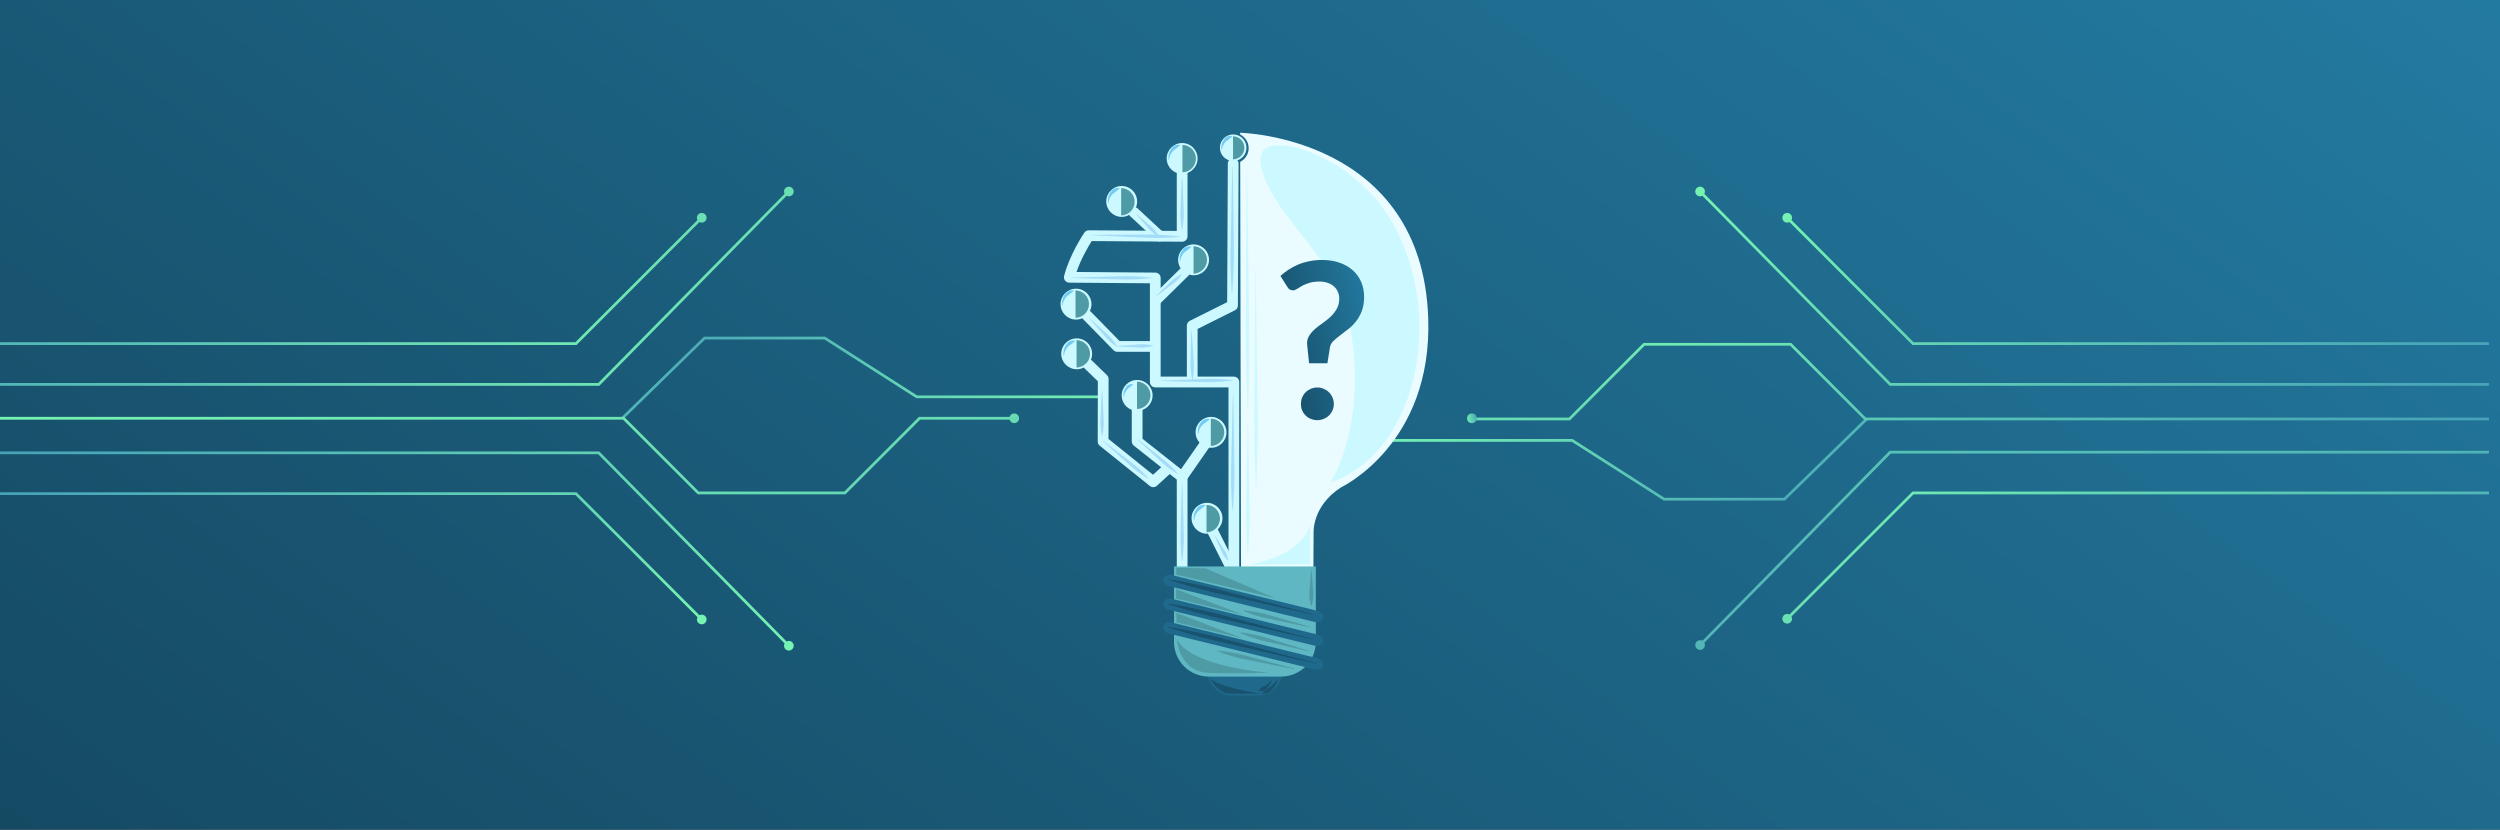 <svg width="1808" height="600" viewBox="0 0 1808 600" fill="none" xmlns="http://www.w3.org/2000/svg">
<rect x="0" y="0" width="1808" height="600" fill="#333333" stroke="none"/>
<rect width="1808" height="600" fill="url(#paint0_linear_3_2)"/>
<path d="M1350 303L1290.5 361H1203.5L1137 318.5H1000.5" stroke="url(#paint1_linear_3_2)" stroke-width="2"/>
<path d="M450 302.5L509.5 244.5L596.5 244.5L663 287L799.5 287" stroke="url(#paint2_linear_3_2)" stroke-width="2"/>
<g clip-path="url(#clip0_3_2)">
<path d="M903.024 107.166C903.024 102.812 900.508 99.086 896.872 97.241V96C896.872 96 1028.36 98.588 1032.89 229.985C1036.04 321.213 970.066 352.318 970.066 352.318C948.691 365.912 949.984 385.33 949.984 385.33L949.826 417.443L897.52 417.855L896.914 117.062C900.527 115.21 903.026 111.495 903.026 107.163L903.024 107.166Z" fill="#EAFCFF"/>
<path d="M862.215 279.662C864.361 279.662 866.102 277.925 866.102 275.778V237.887L893.102 224.398C894.413 223.742 895.243 222.405 895.252 220.942L895.739 118.348C895.748 116.206 894.017 114.457 891.871 114.45H891.852C889.716 114.45 887.977 116.173 887.965 118.31L887.493 218.519L860.482 232.013C859.166 232.673 858.333 234.015 858.333 235.487V275.778C858.333 277.927 860.074 279.662 862.22 279.662H862.215Z" fill="#CCF9FF"/>
<path d="M854.928 418.501H892.334C894.48 418.501 896.221 416.764 896.221 414.617V276.264C896.221 274.117 894.48 272.38 892.334 272.38H839.381V201.02C839.381 198.887 837.66 197.153 835.523 197.136L778.534 196.688C781.853 187.04 787.206 178.002 789.507 174.335L854.897 174.804C855.987 174.714 856.929 174.402 857.666 173.675C858.4 172.948 858.815 171.957 858.815 170.923V125.773C858.815 123.629 857.072 121.892 854.928 121.892C852.785 121.892 851.042 123.629 851.042 125.773V167.008L787.43 166.553C786.245 166.476 784.917 167.182 784.185 168.259C783.756 168.897 773.56 184.045 769.554 199.564C769.251 200.724 769.506 201.954 770.236 202.902C770.963 203.851 772.089 204.411 773.286 204.418L831.613 204.873V276.264C831.613 278.411 833.351 280.148 835.499 280.148H888.449V410.735H858.817V344.958C858.817 343.769 858.274 342.647 857.341 341.91L826.267 317.346V297.14C826.267 294.993 824.526 293.256 822.38 293.256C820.234 293.256 818.496 294.993 818.496 297.14V319.228C818.496 320.415 819.037 321.54 819.969 322.274L851.044 346.838V414.619C851.044 416.766 852.785 418.503 854.931 418.503L854.928 418.501Z" fill="#CCF9FF"/>
<path d="M838.573 174.645C839.617 174.645 840.652 174.228 841.42 173.405C842.882 171.83 842.794 169.374 841.222 167.915L822.761 150.764C821.185 149.303 818.732 149.394 817.265 150.964C815.803 152.534 815.894 154.994 817.465 156.454L835.926 173.608C836.675 174.301 837.624 174.647 838.573 174.647V174.645Z" fill="#CCF9FF"/>
<path d="M835.983 220.921C836.966 220.921 837.953 220.549 838.709 219.806L859.437 199.416C860.968 197.91 860.987 195.451 859.48 193.924C857.973 192.392 855.512 192.375 853.984 193.879L833.256 214.268C831.727 215.774 831.706 218.233 833.21 219.761C833.973 220.535 834.977 220.921 835.981 220.921H835.983Z" fill="#CCF9FF"/>
<path d="M854.923 348.84C856.154 348.84 857.365 348.256 858.121 347.169L874.15 324.111C875.375 322.35 874.937 319.931 873.177 318.707C871.41 317.489 868.992 317.923 867.769 319.684L851.738 342.742C850.512 344.498 850.951 346.921 852.711 348.146C853.388 348.611 854.16 348.842 854.926 348.842L854.923 348.84Z" fill="#CCF9FF"/>
<path d="M892.339 418.501C892.925 418.501 893.521 418.37 894.079 418.089C895.999 417.126 896.774 414.791 895.808 412.873L880.585 382.616C879.622 380.7 877.285 379.93 875.368 380.886C873.451 381.849 872.676 384.184 873.642 386.104L888.864 416.364C889.549 417.722 890.917 418.501 892.341 418.501H892.339Z" fill="#CCF9FF"/>
<path d="M834.038 352.321C834.98 352.321 835.919 351.98 836.661 351.301L847.997 340.943C849.58 339.497 849.692 337.045 848.24 335.458C846.8 333.871 844.336 333.764 842.751 335.215L833.876 343.326L801.656 317.453L801.735 274.089C801.735 273.033 801.308 272.025 800.552 271.294L789.784 260.857C788.246 259.363 785.785 259.401 784.288 260.94C782.792 262.48 782.831 264.943 784.371 266.433L793.957 275.718L793.878 319.305C793.878 320.479 794.407 321.599 795.328 322.338L831.601 351.468C832.314 352.035 833.177 352.323 834.035 352.323L834.038 352.321Z" fill="#CCF9FF"/>
<path d="M808.049 254.418H835.619C837.765 254.418 838.654 252.72 838.654 250.575C838.654 248.43 837.765 246.653 835.619 246.653H809.682L788.725 225.246C787.223 223.714 784.76 223.687 783.231 225.184C781.696 226.685 781.669 229.144 783.167 230.676L805.274 253.251C806.003 253.997 807.005 254.416 808.049 254.416V254.418Z" fill="#CCF9FF"/>
<path d="M882.228 106.839C882.228 112.151 886.537 116.454 891.85 116.454C897.162 116.454 901.471 112.148 901.471 106.839C901.471 101.531 897.165 97.225 891.85 97.225C886.535 97.225 882.228 101.531 882.228 106.839Z" fill="#CCF9FF"/>
<path d="M843.755 114.607C843.755 120.774 848.755 125.773 854.928 125.773C861.102 125.773 866.102 120.774 866.102 114.607C866.102 108.441 861.099 103.442 854.928 103.442C848.757 103.442 843.755 108.441 843.755 114.607Z" fill="#CCF9FF"/>
<path d="M800.035 145.677C800.035 151.843 805.035 156.843 811.206 156.843C817.377 156.843 822.38 151.843 822.38 145.677C822.38 139.51 817.377 134.511 811.206 134.511C805.035 134.511 800.035 139.51 800.035 145.677Z" fill="#CCF9FF"/>
<path d="M865.809 198.764C871.808 197.318 875.499 191.286 874.052 185.291C872.605 179.296 866.569 175.609 860.57 177.054C854.57 178.5 850.88 184.532 852.327 190.527C853.774 196.522 859.81 200.209 865.809 198.764Z" fill="#CCF9FF"/>
<path d="M767 219.949C767 226.118 772.003 231.115 778.174 231.115C784.345 231.115 789.345 226.118 789.345 219.949C789.345 213.78 784.345 208.783 778.174 208.783C772.003 208.783 767 213.785 767 219.949Z" fill="#CCF9FF"/>
<path d="M778.658 267.04C784.829 267.04 789.832 262.041 789.832 255.874C789.832 249.708 784.829 244.709 778.658 244.709C772.487 244.709 767.484 249.708 767.484 255.874C767.484 262.041 772.487 267.04 778.658 267.04Z" fill="#CCF9FF"/>
<path d="M811.206 285.974C811.206 292.141 816.209 297.14 822.38 297.14C828.551 297.14 833.554 292.141 833.554 285.974C833.554 279.807 828.551 274.808 822.38 274.808C816.209 274.808 811.206 279.805 811.206 285.974Z" fill="#CCF9FF"/>
<path d="M875.819 323.839C881.99 323.839 886.993 318.84 886.993 312.673C886.993 306.507 881.99 301.508 875.819 301.508C869.648 301.508 864.645 306.507 864.645 312.673C864.645 318.84 869.648 323.839 875.819 323.839Z" fill="#CCF9FF"/>
<path d="M861.731 374.81C861.731 380.976 866.734 385.976 872.905 385.976C879.076 385.976 884.079 380.976 884.079 374.81C884.079 368.643 879.076 363.644 872.905 363.644C866.734 363.644 861.731 368.643 861.731 374.81Z" fill="#CCF9FF"/>
<path d="M927.219 488.617C925.066 496.898 918.134 503 909.827 503H890.82C882.51 503 875.58 496.898 873.422 488.617H927.219Z" fill="#1F6A8C"/>
<path d="M951.617 409.651V464.215C951.617 478.069 940.377 489.301 926.511 489.301H874.135C860.272 489.301 849.031 478.071 849.031 464.215V409.651H951.615H951.617Z" fill="#5EB7C3"/>
<path d="M956.913 481.345C957.462 479.122 955.621 476.758 952.802 476.065L847.431 450.173C844.62 449.482 841.89 450.724 841.344 452.947C840.798 455.17 842.636 457.538 845.45 458.227L950.823 484.121C953.639 484.814 956.365 483.568 956.913 481.343V481.345Z" fill="#1F6A8C"/>
<path d="M956.913 464.201C957.462 461.975 955.621 459.614 952.802 458.92L847.431 433.029C844.62 432.34 841.89 433.579 841.344 435.802C840.798 438.026 842.636 440.392 845.45 441.083L950.823 466.977C953.639 467.668 956.365 466.424 956.913 464.201Z" fill="#1F6A8C"/>
<path d="M956.913 447.052C957.462 444.829 955.621 442.465 952.802 441.771L847.431 415.882C844.62 415.191 841.89 416.435 841.344 418.656C840.798 420.879 842.636 423.245 845.45 423.939L950.823 449.83C953.639 450.523 956.365 449.275 956.913 447.052Z" fill="#1F6A8C"/>
<path d="M851.201 462.538C851.201 462.538 852.372 485.98 874.894 486.685C897.415 487.388 918.294 486.449 918.294 486.449C918.294 486.449 862.697 482.932 851.201 462.538Z" fill="#4F9BA5"/>
<path d="M850.672 410.64V415.565L921.754 432.443L871.784 410.993L850.672 410.64Z" fill="#4F9BA5"/>
<path d="M850.76 443.256L850.848 450.114L899.144 461.806L850.76 443.256Z" fill="#4F9BA5"/>
<path d="M850.495 426.026L850.586 432.881L898.879 444.576L850.495 426.026Z" fill="#4F9BA5"/>
<path d="M874.777 490.2C874.777 490.2 880.407 501.539 889.291 501.628L911.725 501.716C911.725 501.716 879.615 496.793 874.777 490.2Z" fill="#18526E"/>
<path d="M949.345 444.447C949.345 444.447 942.768 443.001 932.904 440.833C923.034 438.693 909.908 435.695 896.769 432.743C890.202 431.261 883.611 429.872 877.469 428.425C874.412 427.646 871.441 426.946 868.651 426.185C865.854 425.449 863.214 424.73 860.785 424.041C851.056 421.317 844.661 419.128 844.661 419.128L844.572 418.949L844.725 418.856C844.725 418.856 851.416 419.831 861.314 421.856C863.791 422.356 866.467 422.919 869.292 423.543C872.123 424.141 875.084 424.877 878.16 425.58C884.284 427.103 890.782 428.878 897.301 430.558C910.334 433.939 923.38 437.268 933.137 439.877C942.902 442.455 949.411 444.176 949.411 444.176L949.512 444.35L949.345 444.45V444.447Z" fill="#18526E"/>
<path d="M949.168 462.38C949.168 462.38 942.592 460.912 932.727 458.713C922.855 456.54 909.729 453.497 896.59 450.502C890.023 448.998 883.433 447.585 877.288 446.12C874.231 445.329 871.26 444.621 868.47 443.852C865.673 443.106 863.033 442.374 860.603 441.681C850.875 438.924 844.479 436.713 844.479 436.713L844.394 436.534L844.549 436.441C844.549 436.441 851.239 437.437 861.14 439.496C863.617 440.003 866.295 440.578 869.118 441.211C871.949 441.819 874.91 442.565 877.986 443.277C884.112 444.819 890.607 446.616 897.127 448.319C910.16 451.741 923.206 455.117 932.963 457.758C942.728 460.369 949.237 462.111 949.237 462.111L949.335 462.283L949.168 462.383V462.38Z" fill="#18526E"/>
<path d="M951.982 479.963C951.982 479.963 945.229 478.452 935.1 476.184C924.966 473.946 911.484 470.813 897.995 467.734C891.251 466.186 884.484 464.73 878.177 463.221C875.037 462.411 871.989 461.682 869.121 460.893C866.247 460.129 863.536 459.38 861.04 458.668C851.046 455.847 844.477 453.593 844.477 453.593L844.391 453.414L844.546 453.321C844.546 453.321 851.414 454.362 861.579 456.485C864.12 457.009 866.87 457.603 869.772 458.253C872.678 458.88 875.719 459.645 878.878 460.379C885.168 461.961 891.838 463.803 898.534 465.552C911.92 469.064 925.316 472.526 935.336 475.231C945.363 477.909 952.049 479.694 952.049 479.694L952.149 479.865L951.982 479.965V479.963Z" fill="#18526E"/>
<path d="M948.462 411.786C948.462 411.786 948.632 413.435 948.825 415.906C949.04 418.379 949.273 421.675 949.45 424.973C949.543 426.622 949.764 428.268 949.791 429.815C949.786 431.359 949.64 432.803 949.45 434.039C949.097 436.51 948.465 438.159 948.465 438.159L948.272 438.247L948.186 438.159C948.186 438.159 947.554 436.51 947.201 434.039C947.01 432.803 946.865 431.361 946.86 429.815C946.886 428.27 947.108 426.622 947.201 424.973C947.378 421.675 947.611 418.379 947.826 415.906C948.019 413.435 948.188 411.786 948.188 411.786L948.341 411.66L948.467 411.786H948.462Z" fill="#4F9BA5"/>
<path d="M947.056 453.59C947.056 453.59 944.006 452.983 939.437 452.072C934.861 451.172 928.793 449.849 922.715 448.567C919.677 447.912 916.613 447.378 913.78 446.701C910.957 445.996 908.355 445.203 906.14 444.457C901.707 442.994 898.846 441.633 898.846 441.633L898.777 441.443L898.913 441.362C898.913 441.362 902.079 441.495 906.684 442.274C908.99 442.651 911.66 443.163 914.486 443.856C917.304 444.583 920.263 445.546 923.254 446.382C929.227 448.088 935.212 449.756 939.676 451.098C944.144 452.427 947.122 453.314 947.122 453.314L947.218 453.488L947.056 453.585V453.59Z" fill="#4F9BA5"/>
<path d="M946.526 470.994C946.526 470.994 943.379 470.298 938.653 469.255C933.927 468.223 927.655 466.724 921.375 465.266C918.239 464.522 915.068 463.898 912.144 463.14C909.228 462.352 906.541 461.482 904.259 460.672C899.68 459.078 896.736 457.634 896.733 457.634L896.669 457.443L896.81 457.362C896.81 457.362 900.086 457.588 904.843 458.499C907.227 458.942 909.986 459.533 912.907 460.312C915.819 461.12 918.873 462.168 921.959 463.095C928.128 464.975 934.306 466.819 938.915 468.29C943.527 469.753 946.603 470.725 946.603 470.725L946.693 470.901L946.529 470.997L946.526 470.994Z" fill="#4F9BA5"/>
<path d="M936.325 484.007C936.325 484.007 932.784 483.323 927.474 482.296C922.159 481.281 915.103 479.806 908.038 478.369C904.507 477.645 900.954 477.013 897.656 476.279C894.368 475.5 891.332 474.64 888.743 473.837C883.561 472.255 880.199 470.818 880.199 470.818L880.125 470.63L880.266 470.541C880.266 470.541 883.919 470.751 889.26 471.642C891.933 472.076 895.038 472.657 898.328 473.425C901.607 474.237 905.072 475.255 908.556 476.177C915.521 478.038 922.495 479.858 927.708 481.316C932.92 482.763 936.395 483.728 936.395 483.728L936.492 483.902L936.33 484.002L936.325 484.007Z" fill="#4F9BA5"/>
<path d="M924.172 491.188C924.172 491.188 923.983 492.187 923.363 493.571C923.065 494.269 922.662 495.065 922.147 495.875C921.639 496.69 921.015 497.515 920.313 498.28C919.982 498.682 919.61 499.047 919.262 499.438C918.921 499.833 918.518 500.15 918.127 500.453C917.729 500.746 917.283 500.939 916.868 501.12C916.46 501.315 916.031 501.411 915.642 501.501C915.254 501.589 914.898 501.663 914.564 501.678C914.233 501.692 913.945 501.692 913.701 501.678C913.224 501.651 912.943 501.587 912.943 501.587L912.819 501.387L912.845 501.33L912.85 501.32C912.85 501.32 913.024 501.075 913.339 500.736C913.496 500.562 913.689 500.374 913.911 500.169C914.138 499.979 914.364 499.709 914.638 499.488C914.903 499.261 915.192 499.016 915.499 498.756C915.792 498.489 916.143 498.282 916.482 498.027C916.827 497.784 917.235 497.605 917.621 497.374C918.008 497.143 918.423 496.924 918.78 496.631C920.252 495.516 921.594 494.169 922.502 493.052C923.413 491.932 923.907 491.088 923.907 491.088L924.102 491.038L924.169 491.191L924.172 491.188Z" fill="#18526E"/>
<path d="M919.939 492.149C919.939 492.149 919.679 492.914 919.088 493.957C918.797 494.486 918.432 495.094 917.979 495.706C917.536 496.331 916.994 496.945 916.41 497.536C915.816 498.106 915.266 498.797 914.569 499.207C913.88 499.614 913.117 499.8 912.457 499.848C912.128 499.874 911.818 499.864 911.551 499.85C911.272 499.812 911.033 499.762 910.838 499.705C910.446 499.597 910.227 499.483 910.227 499.483L910.151 499.24L910.165 499.216L910.172 499.207C910.172 499.207 910.327 498.999 910.592 498.725C910.723 498.585 910.883 498.437 911.062 498.28C911.238 498.106 911.429 497.915 911.643 497.746C911.86 497.586 912.075 497.365 912.318 497.193C912.562 497.019 912.817 496.836 913.096 496.671C913.668 496.376 914.379 496.164 914.998 495.78C915.626 495.408 916.222 494.972 916.787 494.558C917.345 494.131 917.867 493.714 918.299 493.338C919.159 492.573 919.696 492.006 919.696 492.006L919.899 492.001L919.937 492.153L919.939 492.149Z" fill="#18526E"/>
<path d="M911.949 119.983C914.128 131.973 924.446 147.75 928.411 153.028C946.774 177.454 969.034 200.813 975.524 231.684C977.56 241.37 978.679 251.202 979.404 261.057C982.98 309.692 965.757 344.91 962.018 348.804C966.723 347.238 969.546 346.009 972.048 344.727C1014.8 322.85 1030.41 265.742 1025.78 221.307C1022.6 190.795 1010.19 157.031 987.194 135.812C980.567 129.7 971.747 122.106 963.747 117.898C950.802 111.095 936.354 103.718 921.16 105.395C912.43 106.36 910.57 112.415 911.946 119.981L911.949 119.983Z" fill="#CCF9FF"/>
<path d="M947.49 379.583V408.112L902.582 408.41C902.582 408.41 940.353 403.358 947.49 379.583Z" fill="#CCF9FF"/>
<path d="M891.726 98.571V115.258C896.271 115.177 899.931 111.476 899.931 106.913C899.931 102.35 896.271 98.652 891.726 98.571Z" fill="#4F9BA5"/>
<path d="M855.145 104.812V124.618C860.539 124.52 864.886 120.128 864.886 114.715C864.886 109.301 860.541 104.907 855.145 104.812Z" fill="#4F9BA5"/>
<path d="M863.176 178.071V197.877C868.57 197.779 872.917 193.388 872.917 187.974C872.917 182.56 868.572 178.169 863.176 178.071Z" fill="#4F9BA5"/>
<path d="M810.832 136.017V155.823C816.226 155.725 820.572 151.334 820.572 145.92C820.572 140.506 816.228 136.112 810.832 136.017Z" fill="#4F9BA5"/>
<path d="M777.818 210.02V229.826C783.215 229.728 787.559 225.336 787.559 219.923C787.559 214.509 783.215 210.117 777.818 210.02Z" fill="#4F9BA5"/>
<path d="M778.565 245.979V265.784C783.959 265.687 788.305 261.295 788.305 255.882C788.305 250.468 783.961 246.076 778.565 245.979Z" fill="#4F9BA5"/>
<path d="M822.282 275.995V295.801C827.676 295.703 832.023 291.311 832.023 285.898C832.023 280.484 827.678 276.09 822.282 275.995Z" fill="#4F9BA5"/>
<path d="M875.666 302.742V322.55C881.06 322.452 885.407 318.061 885.407 312.647C885.407 307.233 881.062 302.84 875.666 302.742Z" fill="#4F9BA5"/>
<path d="M872.543 365.155V384.963C877.936 384.865 882.283 380.474 882.283 375.06C882.283 369.646 877.939 365.252 872.543 365.155Z" fill="#4F9BA5"/>
<path d="M769.227 257.194C769.227 257.194 769.01 256.268 769.103 254.847C769.117 254.49 769.156 254.104 769.222 253.697C769.265 253.282 769.399 252.865 769.499 252.419C769.654 251.993 769.759 251.519 769.99 251.09C770.186 250.642 770.415 250.201 770.694 249.782C770.939 249.338 771.259 248.948 771.554 248.535C771.843 248.114 772.227 247.794 772.582 247.468C772.956 247.165 773.383 246.97 773.774 246.777C774.158 246.565 774.58 246.505 774.943 246.408C775.31 246.324 775.644 246.248 775.956 246.255C776.266 246.25 776.533 246.257 776.755 246.276C777.198 246.31 777.449 246.374 777.449 246.374L777.547 246.539L777.518 246.593L777.508 246.603C777.508 246.603 777.325 246.808 777.01 247.089C776.853 247.232 776.66 247.389 776.44 247.556C776.211 247.701 775.997 247.94 775.739 248.133C775.496 248.347 775.2 248.519 774.943 248.767C774.685 249.012 774.37 249.198 774.082 249.436C773.801 249.679 773.438 249.853 773.131 250.106C772.821 250.356 772.475 250.594 772.217 250.918C771.092 252.131 770.331 253.723 769.938 254.995C769.537 256.272 769.466 257.183 769.466 257.183L769.337 257.292L769.23 257.194H769.227Z" fill="#71CBF4"/>
<path d="M812.618 287.111C812.618 287.111 812.439 286.331 812.508 285.138C812.546 283.949 812.873 282.302 813.769 280.856C813.96 280.474 814.223 280.141 814.466 279.791C814.692 279.424 815.014 279.152 815.31 278.871C815.613 278.599 815.975 278.432 816.302 278.268C816.624 278.085 816.969 278.011 817.277 277.93C817.587 277.858 817.866 277.782 818.131 277.784C818.393 277.777 818.62 277.78 818.806 277.794C819.178 277.818 819.39 277.87 819.39 277.87L819.473 278.008L819.447 278.056L819.44 278.065C819.44 278.065 819.29 278.239 819.025 278.478C818.894 278.599 818.734 278.733 818.55 278.873C818.36 278.997 818.186 279.204 817.971 279.366C817.766 279.55 817.525 279.698 817.313 279.91C817.108 280.129 816.836 280.277 816.607 280.494C816.376 280.703 816.068 280.849 815.823 281.075C815.558 281.285 815.293 281.509 815.069 281.778C814.144 282.824 813.531 284.182 813.207 285.254C812.882 286.334 812.818 287.101 812.818 287.101L812.708 287.192L812.618 287.111Z" fill="#71CBF4"/>
<path d="M866.379 313.86C866.379 313.86 866.159 312.933 866.255 311.513C866.271 311.155 866.309 310.772 866.374 310.362C866.417 309.947 866.55 309.53 866.648 309.082C866.803 308.656 866.91 308.184 867.139 307.753C867.335 307.305 867.564 306.864 867.843 306.445C868.088 306.001 868.41 305.613 868.703 305.198C868.992 304.777 869.376 304.457 869.731 304.133C870.106 303.831 870.532 303.635 870.923 303.442C871.307 303.23 871.729 303.171 872.089 303.073C872.457 302.987 872.791 302.913 873.103 302.92C873.413 302.916 873.68 302.923 873.902 302.942C874.345 302.975 874.596 303.04 874.596 303.04L874.693 303.204L874.665 303.261L874.655 303.271C874.655 303.271 874.474 303.476 874.157 303.757C873.999 303.902 873.806 304.057 873.587 304.224C873.358 304.369 873.143 304.608 872.886 304.801C872.643 305.015 872.347 305.187 872.092 305.434C871.834 305.68 871.52 305.866 871.231 306.106C870.95 306.349 870.587 306.521 870.28 306.773C869.972 307.024 869.624 307.262 869.366 307.586C868.243 308.799 867.48 310.391 867.087 311.663C866.686 312.94 866.615 313.85 866.615 313.85L866.486 313.96L866.379 313.862V313.86Z" fill="#71CBF4"/>
<path d="M863.405 376.07C863.405 376.07 863.186 375.143 863.281 373.726C863.298 373.368 863.336 372.982 863.4 372.575C863.443 372.16 863.577 371.743 863.675 371.295C863.83 370.869 863.937 370.397 864.166 369.966C864.361 369.518 864.59 369.077 864.869 368.657C865.115 368.214 865.434 367.823 865.73 367.411C866.019 366.989 866.402 366.67 866.758 366.344C867.132 366.041 867.559 365.846 867.95 365.653C868.334 365.441 868.754 365.381 869.116 365.283C869.483 365.198 869.817 365.124 870.129 365.131C870.439 365.126 870.706 365.133 870.928 365.152C871.372 365.186 871.622 365.25 871.622 365.25L871.72 365.414L871.691 365.469L871.684 365.479C871.684 365.479 871.501 365.684 871.183 365.965C871.026 366.108 870.833 366.265 870.613 366.432C870.385 366.577 870.17 366.815 869.912 367.006C869.669 367.221 869.374 367.392 869.118 367.64C868.861 367.888 868.546 368.071 868.258 368.312C867.976 368.555 867.614 368.729 867.306 368.981C866.999 369.232 866.65 369.47 866.393 369.794C865.27 371.007 864.507 372.599 864.113 373.871C863.713 375.146 863.641 376.058 863.641 376.058L863.512 376.168L863.405 376.07Z" fill="#71CBF4"/>
<path d="M853.192 189.137C853.192 189.137 852.973 188.21 853.068 186.79C853.083 186.432 853.121 186.046 853.188 185.639C853.231 185.227 853.364 184.81 853.464 184.362C853.619 183.935 853.726 183.461 853.955 183.032C854.151 182.584 854.38 182.143 854.659 181.724C854.904 181.281 855.224 180.892 855.52 180.478C855.808 180.058 856.192 179.737 856.547 179.41C856.922 179.108 857.349 178.912 857.74 178.719C858.123 178.507 858.546 178.447 858.908 178.35C859.275 178.264 859.609 178.19 859.921 178.197C860.231 178.193 860.498 178.2 860.72 178.219C861.164 178.252 861.414 178.316 861.414 178.316L861.512 178.481L861.483 178.536L861.474 178.545C861.474 178.545 861.29 178.75 860.975 179.031C860.818 179.174 860.625 179.329 860.405 179.498C860.177 179.644 859.962 179.882 859.704 180.075C859.461 180.289 859.166 180.461 858.91 180.709C858.653 180.954 858.338 181.14 858.05 181.378C857.768 181.621 857.406 181.795 857.098 182.048C856.788 182.298 856.442 182.536 856.185 182.86C855.059 184.076 854.299 185.665 853.905 186.937C853.505 188.212 853.433 189.125 853.433 189.125L853.304 189.234L853.197 189.137H853.192Z" fill="#71CBF4"/>
<path d="M768.233 220.935C768.233 220.935 768.016 220.008 768.109 218.588C768.123 218.231 768.161 217.847 768.228 217.437C768.271 217.023 768.404 216.606 768.502 216.16C768.66 215.734 768.765 215.259 768.993 214.831C769.189 214.383 769.418 213.942 769.697 213.522C769.942 213.079 770.262 212.688 770.558 212.276C770.846 211.854 771.228 211.535 771.583 211.209C771.957 210.906 772.384 210.711 772.775 210.518C773.159 210.306 773.579 210.246 773.941 210.148C774.311 210.065 774.645 209.989 774.957 209.996C775.267 209.991 775.537 210.001 775.756 210.02C776.197 210.053 776.45 210.117 776.45 210.117L776.548 210.282L776.519 210.337L776.512 210.346C776.512 210.346 776.328 210.551 776.011 210.832C775.854 210.975 775.66 211.132 775.441 211.299C775.212 211.445 774.998 211.683 774.74 211.876C774.497 212.09 774.201 212.262 773.946 212.51C773.689 212.755 773.374 212.941 773.085 213.179C772.804 213.422 772.441 213.596 772.134 213.846C771.824 214.097 771.478 214.335 771.221 214.659C770.097 215.872 769.334 217.464 768.941 218.736C768.54 220.013 768.469 220.923 768.469 220.923L768.34 221.033L768.233 220.935Z" fill="#71CBF4"/>
<path d="M801.346 146.935C801.346 146.935 801.129 146.008 801.222 144.588C801.237 144.23 801.275 143.844 801.341 143.437C801.384 143.025 801.518 142.608 801.618 142.16C801.773 141.733 801.878 141.259 802.107 140.83C802.302 140.382 802.531 139.941 802.81 139.522C803.056 139.079 803.375 138.69 803.671 138.276C803.96 137.856 804.344 137.535 804.696 137.211C805.071 136.908 805.498 136.713 805.889 136.52C806.273 136.308 806.692 136.248 807.055 136.15C807.424 136.064 807.758 135.991 808.071 135.998C808.381 135.993 808.65 136 808.869 136.019C809.31 136.053 809.563 136.117 809.563 136.117L809.661 136.281L809.632 136.336L809.623 136.346C809.623 136.346 809.439 136.551 809.122 136.832C808.965 136.975 808.772 137.13 808.552 137.299C808.323 137.444 808.109 137.682 807.851 137.875C807.608 138.09 807.312 138.261 807.057 138.509C806.8 138.755 806.485 138.941 806.196 139.179C805.915 139.422 805.553 139.596 805.245 139.848C804.935 140.099 804.589 140.337 804.332 140.661C803.209 141.876 802.446 143.465 802.052 144.738C801.651 146.013 801.58 146.925 801.58 146.925L801.451 147.035L801.344 146.937L801.346 146.935Z" fill="#71CBF4"/>
<path d="M845.164 115.63C845.164 115.63 844.944 114.703 845.04 113.282C845.054 112.925 845.095 112.541 845.159 112.132C845.202 111.717 845.335 111.3 845.436 110.852C845.591 110.425 845.698 109.951 845.927 109.522C846.122 109.074 846.351 108.634 846.63 108.212C846.876 107.769 847.195 107.38 847.491 106.966C847.78 106.546 848.163 106.225 848.519 105.901C848.893 105.598 849.32 105.403 849.711 105.21C850.095 104.997 850.517 104.938 850.879 104.84C851.247 104.754 851.58 104.681 851.893 104.688C852.203 104.683 852.47 104.69 852.692 104.712C853.135 104.745 853.386 104.809 853.386 104.809L853.483 104.974L853.455 105.028L853.445 105.038C853.445 105.038 853.262 105.243 852.947 105.524C852.789 105.667 852.596 105.824 852.377 105.991C852.148 106.136 851.933 106.375 851.676 106.568C851.433 106.782 851.137 106.954 850.882 107.202C850.624 107.447 850.31 107.633 850.021 107.871C849.74 108.114 849.377 108.288 849.07 108.538C848.76 108.788 848.414 109.027 848.156 109.351C847.031 110.566 846.27 112.155 845.877 113.428C845.476 114.705 845.405 115.615 845.405 115.615L845.276 115.725L845.169 115.627L845.164 115.63Z" fill="#71CBF4"/>
<path d="M883.423 108.3C883.423 108.3 883.208 107.449 883.289 106.141C883.301 105.812 883.337 105.457 883.394 105.081C883.437 104.702 883.554 104.314 883.65 103.901C883.79 103.506 883.895 103.072 884.107 102.674C884.286 102.26 884.508 101.857 884.768 101.469C884.994 101.059 885.3 100.706 885.569 100.32C885.846 99.939 886.194 99.638 886.528 99.341C886.88 99.074 887.274 98.893 887.641 98.724C887.999 98.535 888.392 98.495 888.726 98.409C889.067 98.338 889.379 98.283 889.668 98.297C889.954 98.302 890.204 98.319 890.41 98.345C890.817 98.392 891.051 98.464 891.051 98.464L891.144 98.638L891.118 98.685L891.111 98.695C891.111 98.695 890.946 98.893 890.66 99.162C890.517 99.298 890.34 99.448 890.145 99.608C889.937 99.746 889.742 99.967 889.511 100.148C889.289 100.351 889.019 100.506 888.788 100.732C888.554 100.956 888.271 101.128 888.004 101.335C887.746 101.552 887.417 101.704 887.126 101.919C886.845 102.14 886.513 102.343 886.277 102.631C885.233 103.708 884.503 105.138 884.124 106.296C883.738 107.454 883.661 108.288 883.661 108.288L883.53 108.398L883.423 108.302V108.3Z" fill="#71CBF4"/>
<path d="M901.81 122.854C901.81 122.854 901.977 133.701 902.229 149.971C902.451 166.243 902.745 187.936 903.038 209.631C903.183 220.478 903.331 231.327 903.469 241.494C903.455 246.579 903.508 251.495 903.441 256.156C903.393 260.816 903.345 265.225 903.303 269.292C903.267 273.359 903.15 277.089 903.09 280.396C903.026 283.701 902.954 286.582 902.869 288.957C902.728 293.704 902.601 296.415 902.601 296.415L902.477 296.53L902.365 296.418C902.365 296.418 902.215 293.706 902.032 288.962C901.924 286.589 901.824 283.708 901.731 280.403C901.641 277.098 901.488 273.369 901.416 269.302C901.338 265.234 901.249 260.826 901.159 256.168C901.049 251.507 901.056 246.591 900.997 241.506C901.04 231.336 901.09 220.487 901.137 209.641C901.235 187.945 901.328 166.248 901.4 149.975C901.505 133.703 901.574 122.854 901.574 122.854L901.693 122.735L901.812 122.852L901.81 122.854Z" fill="#CCF9FF"/>
<path d="M902.601 305.532C902.601 305.532 902.721 311.525 902.9 320.515C903.102 329.505 903.248 341.493 903.434 353.479C903.541 359.472 903.682 365.464 903.722 371.083C903.689 373.892 903.703 376.609 903.634 379.182C903.584 381.758 903.517 384.196 903.434 386.44C903.367 388.687 903.241 390.748 903.164 392.574C903.086 394.399 903 395.993 902.902 397.301C902.74 399.922 902.601 401.421 902.601 401.421L902.473 401.528L902.363 401.421C902.363 401.421 902.227 399.922 902.065 397.301C901.967 395.991 901.879 394.399 901.803 392.574C901.724 390.748 901.6 388.687 901.531 386.44C901.45 384.193 901.381 381.758 901.331 379.182C901.261 376.609 901.276 373.892 901.242 371.083C901.28 365.464 901.424 359.472 901.531 353.479C901.717 341.493 901.862 329.505 902.065 320.515C902.244 311.525 902.363 305.532 902.363 305.532L902.485 305.415L902.601 305.532Z" fill="#CCF9FF"/>
<path d="M908.153 196.164C908.153 196.164 908.296 205.921 908.513 220.559C908.696 235.194 908.939 254.709 909.185 274.224C909.316 283.982 909.483 293.74 909.545 302.887C909.519 307.462 909.559 311.882 909.481 316.076C909.421 320.27 909.366 324.232 909.314 327.892C909.269 331.552 909.142 334.905 909.075 337.879C909.004 340.852 908.925 343.445 908.832 345.58C908.682 349.85 908.551 352.29 908.551 352.29L908.427 352.399L908.312 352.29C908.312 352.29 908.169 349.85 907.998 345.582C907.895 343.45 907.802 340.855 907.716 337.883C907.635 334.91 907.49 331.557 907.428 327.897C907.356 324.239 907.28 320.274 907.199 316.083C907.101 311.889 907.118 307.469 907.07 302.894C907.087 293.747 907.201 283.989 907.285 274.232C907.43 254.714 907.576 235.199 907.685 220.561C907.826 205.924 907.921 196.166 907.921 196.166L908.04 196.049L908.157 196.166L908.153 196.164Z" fill="#CCF9FF"/>
<path d="M797.123 282.548C797.123 282.548 797.243 284.602 797.426 287.687C797.617 290.771 797.767 294.881 797.953 298.994C798.032 301.048 798.218 303.104 798.242 305.032C798.237 306.959 798.113 308.756 797.953 310.298C797.655 313.383 797.119 315.437 797.119 315.437L796.968 315.526L796.88 315.437C796.88 315.437 796.346 313.381 796.048 310.298C795.888 308.756 795.764 306.957 795.759 305.032C795.781 303.104 795.969 301.048 796.048 298.994C796.234 294.883 796.384 290.771 796.575 287.687C796.759 284.602 796.88 282.548 796.88 282.548L797.006 282.436L797.119 282.548H797.123Z" fill="#A4DBF8"/>
<path d="M775.193 200.801C775.193 200.801 778.787 200.681 784.178 200.503C789.569 200.298 796.756 200.155 803.943 199.969C807.536 199.883 811.13 199.714 814.499 199.681C817.868 199.685 821.014 199.807 823.708 199.969C829.099 200.272 832.693 200.801 832.693 200.801L832.793 200.936L832.693 201.039C832.693 201.039 829.099 201.568 823.708 201.87C821.014 202.032 817.868 202.154 814.499 202.159C811.13 202.125 807.536 201.959 803.943 201.87C796.756 201.685 789.567 201.539 784.178 201.337C778.787 201.158 775.193 201.039 775.193 201.039L775.079 200.915L775.193 200.801Z" fill="#A4DBF8"/>
<path d="M788.363 230.555C788.363 230.555 789.665 231.708 791.618 233.438C793.575 235.161 796.112 237.532 798.673 239.879C799.944 241.06 801.291 242.171 802.446 243.315C803.581 244.477 804.556 245.647 805.352 246.689C806.962 248.755 807.794 250.368 807.794 250.368L807.739 250.535H807.625C807.625 250.535 806.027 249.67 803.993 248.021C802.968 247.203 801.818 246.205 800.676 245.047C799.553 243.872 798.473 242.502 797.314 241.208C795.018 238.601 792.698 236.021 791.012 234.029C789.321 232.042 788.193 230.719 788.193 230.719L788.208 230.552H788.363V230.555Z" fill="#A4DBF8"/>
<path d="M807.71 250.332C807.71 250.332 809.344 250.187 811.795 249.965C814.244 249.736 817.513 249.536 820.782 249.3C822.418 249.195 824.049 248.986 825.582 248.94C827.116 248.921 828.549 249.021 829.777 249.164C832.235 249.424 833.88 249.934 833.88 249.934L833.961 250.091L833.883 250.172C833.883 250.172 832.256 250.73 829.808 251.066C828.582 251.245 827.154 251.39 825.618 251.416C824.085 251.416 822.447 251.257 820.811 251.202C817.537 251.066 814.263 250.966 811.805 250.811C809.349 250.666 807.71 250.568 807.71 250.568L807.598 250.442L807.708 250.33L807.71 250.332Z" fill="#A4DBF8"/>
<path d="M797.872 318.912C797.872 318.912 799.98 320.503 803.144 322.893C806.323 325.262 810.481 328.519 814.664 331.743C816.753 333.361 818.891 334.917 820.818 336.468C822.721 338.05 824.421 339.618 825.842 341.005C828.699 343.767 830.394 345.856 830.392 345.856L830.375 346.028L830.242 346.04C830.242 346.04 827.871 344.763 824.628 342.47C823 341.331 821.145 339.952 819.237 338.377C817.353 336.773 815.429 334.96 813.45 333.208C809.504 329.696 805.533 326.217 802.615 323.534C799.68 320.87 797.724 319.097 797.724 319.097L797.715 318.928L797.874 318.914L797.872 318.912Z" fill="#A4DBF8"/>
<path d="M855.043 348.84C855.043 348.84 855.16 352.399 855.336 357.737C855.536 363.077 855.679 370.194 855.863 377.312C855.949 380.872 856.113 384.429 856.144 387.765C856.14 391.101 856.013 394.215 855.853 396.884C855.546 402.224 855.016 405.782 855.016 405.782L854.881 405.884L854.778 405.782C854.778 405.782 854.251 402.224 853.951 396.884C853.791 394.213 853.669 391.101 853.667 387.763C853.7 384.424 853.87 380.867 853.958 377.307C854.149 370.19 854.296 363.07 854.504 357.735C854.685 352.395 854.807 348.837 854.807 348.837L854.931 348.723L855.045 348.837L855.043 348.84Z" fill="#A4DBF8"/>
<path d="M822.857 317.725C822.857 317.725 824.745 319.19 827.58 321.387C830.42 323.579 834.138 326.579 837.879 329.556C839.741 331.054 841.673 332.47 843.385 333.914C845.078 335.377 846.583 336.833 847.834 338.124C850.355 340.688 851.817 342.649 851.817 342.649L851.79 342.818L851.659 342.828C851.659 342.828 849.501 341.675 846.59 339.563C845.128 338.517 843.464 337.245 841.766 335.789C840.085 334.312 838.394 332.613 836.637 330.995C833.136 327.737 829.617 324.509 827.027 322.026C824.431 319.55 822.702 317.899 822.702 317.899L822.697 317.73L822.857 317.718V317.725Z" fill="#A4DBF8"/>
<path d="M878.795 387.501C878.795 387.501 879.515 388.549 880.552 390.143C881.613 391.723 882.937 393.882 884.291 396.024C884.956 397.101 885.714 398.128 886.292 399.164C886.845 400.21 887.257 401.245 887.562 402.155C888.192 403.968 888.314 405.333 888.314 405.333L888.197 405.472L888.104 405.443C888.104 405.443 887.038 404.581 885.881 403.048C885.295 402.288 884.665 401.371 884.105 400.327C883.566 399.272 883.137 398.071 882.61 396.92C881.585 394.604 880.528 392.304 879.803 390.541C879.055 388.792 878.585 387.613 878.585 387.613L878.652 387.455L878.795 387.498V387.501Z" fill="#A4DBF8"/>
<path d="M789.87 169.891C789.87 169.891 793.838 169.848 799.789 169.779C805.741 169.686 813.674 169.691 821.607 169.653C825.575 169.641 829.543 169.548 833.26 169.583C836.978 169.657 840.445 169.843 843.416 170.06C849.358 170.475 853.314 171.077 853.314 171.077L853.414 171.213L853.309 171.316C853.309 171.316 849.332 171.768 843.38 171.961C840.404 172.066 836.932 172.124 833.215 172.059C829.498 171.954 825.535 171.714 821.572 171.554C813.643 171.218 805.715 170.925 799.773 170.61C793.828 170.322 789.865 170.129 789.865 170.129L789.753 170.005L789.87 169.891Z" fill="#A4DBF8"/>
<path d="M822.07 154.867C822.07 154.867 823.16 155.758 824.762 157.129C826.386 158.477 828.475 160.352 830.587 162.204C831.634 163.138 832.757 163.998 833.701 164.911C834.629 165.842 835.409 166.796 836.038 167.653C837.314 169.35 837.927 170.718 837.927 170.718L837.862 170.884H837.76C837.76 170.884 836.389 170.272 834.693 168.997C833.837 168.368 832.881 167.587 831.949 166.662C831.036 165.719 830.175 164.596 829.24 163.548C827.387 161.434 825.511 159.349 824.161 157.727C822.79 156.125 821.898 155.034 821.898 155.034L821.915 154.865H822.068L822.07 154.867Z" fill="#A4DBF8"/>
<path d="M855.017 128.401C855.017 128.401 855.138 130.756 855.322 134.285C855.512 137.814 855.663 142.52 855.849 147.226C855.927 149.577 856.116 151.932 856.137 154.136C856.132 156.34 856.008 158.399 855.849 160.164C855.551 163.693 855.017 166.045 855.017 166.045L854.871 166.138L854.778 166.045C854.778 166.045 854.246 163.693 853.946 160.164C853.786 158.399 853.662 156.34 853.657 154.136C853.679 151.929 853.865 149.577 853.946 147.226C854.132 142.52 854.282 137.814 854.473 134.285C854.656 130.756 854.778 128.401 854.778 128.401L854.904 128.289L855.019 128.401H855.017Z" fill="#A4DBF8"/>
<path d="M836.184 213.904C836.184 213.904 837.231 212.829 838.835 211.256C840.421 209.66 842.603 207.615 844.766 205.542C845.855 204.518 846.873 203.41 847.927 202.488C849 201.585 850.078 200.834 851.037 200.231C852.94 199.011 854.425 198.451 854.425 198.451L854.587 198.525L854.578 198.632C854.578 198.632 853.781 200.007 852.265 201.682C851.514 202.528 850.596 203.467 849.53 204.375C848.447 205.264 847.188 206.088 845.996 206.994C843.597 208.785 841.217 210.601 839.384 211.905C837.569 213.229 836.336 214.087 836.336 214.087L836.169 214.059L836.181 213.906L836.184 213.904Z" fill="#A4DBF8"/>
<path d="M891.499 120.479C891.499 120.479 891.595 126.176 891.735 134.721C891.902 143.265 891.998 154.66 892.136 166.052C892.219 171.749 892.336 177.447 892.351 182.787C892.305 185.458 892.31 188.038 892.229 190.485C892.169 192.933 892.093 195.246 892 197.384C891.924 199.519 891.788 201.477 891.702 203.212C891.616 204.949 891.523 206.46 891.421 207.706C891.247 210.198 891.103 211.621 891.103 211.621L890.972 211.728L890.865 211.621C890.865 211.621 890.734 210.196 890.584 207.704C890.491 206.457 890.412 204.942 890.34 203.207C890.271 201.47 890.154 199.511 890.095 197.376C890.023 195.242 889.964 192.925 889.926 190.478C889.866 188.031 889.892 185.448 889.871 182.779C889.935 177.44 890.1 171.745 890.231 166.047C890.469 154.655 890.662 143.265 890.903 134.721C891.12 126.176 891.263 120.481 891.263 120.481L891.382 120.367L891.499 120.483V120.479Z" fill="#A4DBF8"/>
<path d="M861.757 238.956C861.757 238.956 861.929 241.232 862.187 244.647C862.454 248.061 862.704 252.615 862.988 257.168C863.119 259.444 863.353 261.719 863.422 263.854C863.465 265.989 863.386 267.986 863.262 269.699C863.038 273.124 862.554 275.413 862.554 275.413L862.411 275.506L862.318 275.416C862.318 275.416 861.734 273.147 861.362 269.738C861.164 268.031 860.999 266.042 860.947 263.904C860.923 261.769 861.059 259.484 861.087 257.206C861.176 252.646 861.223 248.085 861.343 244.663C861.452 241.242 861.524 238.961 861.524 238.961L861.645 238.847L861.76 238.956H861.757Z" fill="#A4DBF8"/>
<path d="M839.434 275.297C839.434 275.297 842.679 275.154 847.548 274.939C852.415 274.699 858.908 274.506 865.401 274.267C868.646 274.155 871.892 273.965 874.934 273.907C877.979 273.888 880.819 273.988 883.256 274.131C888.128 274.398 891.38 274.901 891.38 274.901L891.48 275.039L891.382 275.139C891.382 275.139 888.14 275.692 883.273 276.033C880.838 276.212 877.998 276.357 874.956 276.383C871.911 276.371 868.663 276.231 865.418 276.169C858.925 276.033 852.427 275.935 847.555 275.768C842.684 275.628 839.439 275.535 839.439 275.535L839.322 275.411L839.436 275.297H839.434Z" fill="#A4DBF8"/>
<path d="M891.897 284.926C891.897 284.926 891.993 290.201 892.134 298.114C892.3 306.028 892.393 316.579 892.532 327.13C892.613 332.405 892.73 337.683 892.744 342.628C892.701 345.101 892.706 347.491 892.622 349.757C892.563 352.023 892.484 354.165 892.393 356.145C892.315 358.123 892.181 359.936 892.098 361.542C892.012 363.148 891.919 364.549 891.816 365.705C891.642 368.012 891.499 369.329 891.499 369.329L891.368 369.437L891.263 369.329C891.263 369.329 891.132 368.009 890.979 365.703C890.889 364.549 890.808 363.146 890.739 361.54C890.667 359.932 890.55 358.118 890.491 356.141C890.419 354.163 890.362 352.018 890.324 349.752C890.264 347.484 890.29 345.094 890.269 342.62C890.331 337.676 890.495 332.401 890.629 327.125C890.865 316.576 891.058 306.028 891.301 298.114C891.518 290.203 891.661 284.928 891.661 284.928L891.783 284.814L891.897 284.93V284.926Z" fill="#A4DBF8"/>
<path d="M926 199.539C927.779 197.969 929.716 196.478 931.809 195.065C933.955 193.652 936.257 192.422 938.717 191.375C941.177 190.329 943.846 189.518 946.724 188.942C949.602 188.314 952.716 188 956.066 188C960.619 188 964.753 188.628 968.469 189.884C972.236 191.14 975.455 192.945 978.124 195.3C980.793 197.603 982.86 200.403 984.326 203.7C985.791 206.997 986.524 210.687 986.524 214.768C986.524 218.746 985.948 222.2 984.797 225.13C983.645 228.009 982.206 230.521 980.479 232.667C978.752 234.812 976.842 236.67 974.749 238.24C972.708 239.81 970.771 241.301 968.939 242.714C967.108 244.075 965.512 245.436 964.151 246.796C962.843 248.105 962.058 249.596 961.796 251.271L959.99 262.732H946.724L945.39 249.936C945.076 247.477 945.416 245.331 946.41 243.5C947.457 241.616 948.817 239.915 950.492 238.397C952.219 236.827 954.129 235.335 956.223 233.922C958.316 232.457 960.278 230.887 962.11 229.212C963.942 227.485 965.459 225.575 966.663 223.482C967.919 221.336 968.547 218.798 968.547 215.868C968.547 213.984 968.181 212.309 967.448 210.844C966.768 209.326 965.8 208.044 964.544 206.997C963.288 205.898 961.77 205.061 959.99 204.485C958.263 203.909 956.38 203.622 954.339 203.622C951.356 203.622 948.817 203.962 946.724 204.642C944.683 205.27 942.93 206.003 941.465 206.84C940.052 207.625 938.848 208.358 937.854 209.038C936.859 209.666 935.969 209.98 935.184 209.98C933.3 209.98 931.94 209.195 931.103 207.625L926 199.539ZM940.837 292.091C940.837 290.469 941.124 288.925 941.7 287.46C942.328 285.994 943.165 284.738 944.212 283.691C945.259 282.645 946.515 281.808 947.98 281.18C949.445 280.552 951.015 280.238 952.69 280.238C954.365 280.238 955.909 280.552 957.322 281.18C958.787 281.808 960.043 282.645 961.09 283.691C962.189 284.738 963.052 285.994 963.68 287.46C964.308 288.925 964.622 290.469 964.622 292.091C964.622 293.766 964.308 295.336 963.68 296.801C963.052 298.214 962.189 299.444 961.09 300.49C960.043 301.537 958.787 302.348 957.322 302.924C955.909 303.552 954.365 303.866 952.69 303.866C951.015 303.866 949.445 303.552 947.98 302.924C946.515 302.348 945.259 301.537 944.212 300.49C943.165 299.444 942.328 298.214 941.7 296.801C941.124 295.336 940.837 293.766 940.837 292.091Z" fill="url(#paint3_linear_3_2)"/>
</g>
<path d="M1800 303H1349L1295 249H1189L1135 303H1066.5" stroke="url(#paint4_linear_3_2)" stroke-width="2"/>
<path fill-rule="evenodd" clip-rule="evenodd" d="M1232.57 140.173C1232.85 139.676 1233 139.106 1233 138.5C1233 136.567 1231.43 135 1229.5 135C1227.57 135 1226 136.567 1226 138.5C1226 140.433 1227.57 142 1229.5 142C1230.1 142 1230.66 141.849 1231.16 141.584L1366.29 278.702L1366.58 279H1367H1800V277H1367.42L1232.57 140.173Z" fill="url(#paint5_linear_3_2)"/>
<path fill-rule="evenodd" clip-rule="evenodd" d="M567.425 465.327C567.154 465.824 567 466.394 567 467C567 468.933 568.567 470.5 570.5 470.5C572.433 470.5 574 468.933 574 467C574 465.067 572.433 463.5 570.5 463.5C569.901 463.5 569.336 463.651 568.843 463.916L433.712 326.798L433.419 326.5L433 326.5L1.25889e-05 326.5L1.2414e-05 328.5L432.582 328.5L567.425 465.327Z" fill="url(#paint6_linear_3_2)"/>
<path fill-rule="evenodd" clip-rule="evenodd" d="M737 302.5C737 300.567 735.433 299 733.5 299C731.914 299 730.575 300.054 730.145 301.5L665 301.5H664.586L664.293 301.793L610.586 355.5L505.414 355.5L451.707 301.793L451.414 301.5L451 301.5L4.80825e-06 301.5L4.63341e-06 303.5L450.586 303.5L504.293 357.207L504.586 357.5H505L611 357.5H611.414L611.707 357.207L665.414 303.5L730.145 303.5C730.575 304.946 731.914 306 733.5 306C735.433 306 737 304.433 737 302.5ZM1232.57 464.827L1367.42 328H1800V326H1367H1366.58L1366.29 326.298L1231.16 463.416C1230.66 463.151 1230.1 463 1229.5 463C1227.57 463 1226 464.567 1226 466.5C1226 468.433 1227.57 470 1229.5 470C1231.43 470 1233 468.433 1233 466.5C1233 465.894 1232.85 465.324 1232.57 464.827Z" fill="url(#paint7_linear_3_2)"/>
<path fill-rule="evenodd" clip-rule="evenodd" d="M567.425 140.173L432.582 277L1.74846e-07 277L0 279L433 279L433.419 279L433.712 278.702L568.843 141.584C569.336 141.849 569.901 142 570.5 142C572.433 142 574 140.433 574 138.5C574 136.567 572.433 135 570.5 135C568.567 135 567 136.567 567 138.5C567 139.106 567.154 139.676 567.425 140.173Z" fill="url(#paint8_linear_3_2)"/>
<circle cx="3.5" cy="3.5" r="3.5" transform="matrix(1 0 0 -1 1061 306)" fill="url(#paint9_linear_3_2)"/>
<path fill-rule="evenodd" clip-rule="evenodd" d="M1295.58 159.165C1295.85 158.67 1296 158.103 1296 157.5C1296 155.567 1294.43 154 1292.5 154C1290.57 154 1289 155.567 1289 157.5C1289 159.433 1290.57 161 1292.5 161C1293.1 161 1293.67 160.848 1294.17 160.579L1382.79 249.207L1383.09 249.5H1383.5H1800V247.5H1383.91L1295.58 159.165Z" fill="url(#paint10_linear_3_2)"/>
<path fill-rule="evenodd" clip-rule="evenodd" d="M504.421 446.335C504.152 446.83 504 447.397 504 448C504 449.933 505.567 451.5 507.5 451.5C509.433 451.5 511 449.933 511 448C511 446.067 509.433 444.5 507.5 444.5C506.897 444.5 506.33 444.652 505.835 444.921L417.207 356.293L416.914 356L416.5 356L8.34888e-06 356L8.17403e-06 358L416.086 358L504.421 446.335Z" fill="url(#paint11_linear_3_2)"/>
<path fill-rule="evenodd" clip-rule="evenodd" d="M1295.58 445.835L1383.91 357.5H1800V355.5H1383.5H1383.09L1382.79 355.793L1294.17 444.421C1293.67 444.152 1293.1 444 1292.5 444C1290.57 444 1289 445.567 1289 447.5C1289 449.433 1290.57 451 1292.5 451C1294.43 451 1296 449.433 1296 447.5C1296 446.897 1295.85 446.33 1295.58 445.835Z" fill="url(#paint12_linear_3_2)"/>
<path fill-rule="evenodd" clip-rule="evenodd" d="M504.421 159.165L416.086 247.5L1.74846e-07 247.5L0 249.5L416.5 249.5L416.914 249.5L417.207 249.207L505.835 160.579C506.33 160.848 506.897 161 507.5 161C509.433 161 511 159.433 511 157.5C511 155.567 509.433 154 507.5 154C505.567 154 504 155.567 504 157.5C504 158.103 504.152 158.67 504.421 159.165Z" fill="url(#paint13_linear_3_2)"/>
<defs>
<linearGradient id="paint0_linear_3_2" x1="1.52456e-05" y1="600" x2="907.313" y2="-652.473" gradientUnits="userSpaceOnUse">
<stop stop-color="#154A63"/>
<stop offset="1" stop-color="#237AA1"/>
</linearGradient>
<linearGradient id="paint1_linear_3_2" x1="1000.5" y1="303" x2="1094.67" y2="489.749" gradientUnits="userSpaceOnUse">
<stop stop-color="#76F4B2"/>
<stop offset="1" stop-color="#46A2B8"/>
</linearGradient>
<linearGradient id="paint2_linear_3_2" x1="799.5" y1="302.5" x2="705.335" y2="115.751" gradientUnits="userSpaceOnUse">
<stop stop-color="#76F4B2"/>
<stop offset="1" stop-color="#46A2B8"/>
</linearGradient>
<linearGradient id="paint3_linear_3_2" x1="926" y1="303.866" x2="1009.47" y2="283.892" gradientUnits="userSpaceOnUse">
<stop stop-color="#154A63"/>
<stop offset="1" stop-color="#237AA1"/>
</linearGradient>
<linearGradient id="paint4_linear_3_2" x1="1066.5" y1="249" x2="1112.96" y2="456.684" gradientUnits="userSpaceOnUse">
<stop stop-color="#76F4B2"/>
<stop offset="1" stop-color="#46A2B8"/>
</linearGradient>
<linearGradient id="paint5_linear_3_2" x1="1226" y1="135" x2="1505.14" y2="502.478" gradientUnits="userSpaceOnUse">
<stop stop-color="#76F4B2"/>
<stop offset="1" stop-color="#46A2B8"/>
</linearGradient>
<linearGradient id="paint6_linear_3_2" x1="574" y1="470.5" x2="293.626" y2="102.681" gradientUnits="userSpaceOnUse">
<stop stop-color="#76F4B2"/>
<stop offset="1" stop-color="#46A2B8"/>
</linearGradient>
<linearGradient id="paint7_linear_3_2" x1="0" y1="299" x2="184.005" y2="936.461" gradientUnits="userSpaceOnUse">
<stop stop-color="#76F4B2"/>
<stop offset="1" stop-color="#46A2B8"/>
</linearGradient>
<linearGradient id="paint8_linear_3_2" x1="574" y1="279" x2="293.626" y2="-88.819" gradientUnits="userSpaceOnUse">
<stop stop-color="#76F4B2"/>
<stop offset="1" stop-color="#46A2B8"/>
</linearGradient>
<linearGradient id="paint9_linear_3_2" x1="0" y1="0" x2="8.395" y2="2.763" gradientUnits="userSpaceOnUse">
<stop stop-color="#76F4B2"/>
<stop offset="1" stop-color="#46A2B8"/>
</linearGradient>
<linearGradient id="paint10_linear_3_2" x1="1289" y1="154" x2="1453.29" y2="444.847" gradientUnits="userSpaceOnUse">
<stop stop-color="#76F4B2"/>
<stop offset="1" stop-color="#46A2B8"/>
</linearGradient>
<linearGradient id="paint11_linear_3_2" x1="511" y1="451.5" x2="345.396" y2="159.867" gradientUnits="userSpaceOnUse">
<stop stop-color="#76F4B2"/>
<stop offset="1" stop-color="#46A2B8"/>
</linearGradient>
<linearGradient id="paint12_linear_3_2" x1="1289" y1="356" x2="1453.29" y2="646.847" gradientUnits="userSpaceOnUse">
<stop stop-color="#76F4B2"/>
<stop offset="1" stop-color="#46A2B8"/>
</linearGradient>
<linearGradient id="paint13_linear_3_2" x1="511" y1="249.5" x2="345.396" y2="-42.133" gradientUnits="userSpaceOnUse">
<stop stop-color="#76F4B2"/>
<stop offset="1" stop-color="#46A2B8"/>
</linearGradient>
<clipPath id="clip0_3_2">
<rect width="266" height="407" fill="white" transform="translate(767 96)"/>
</clipPath>
</defs>
</svg>
